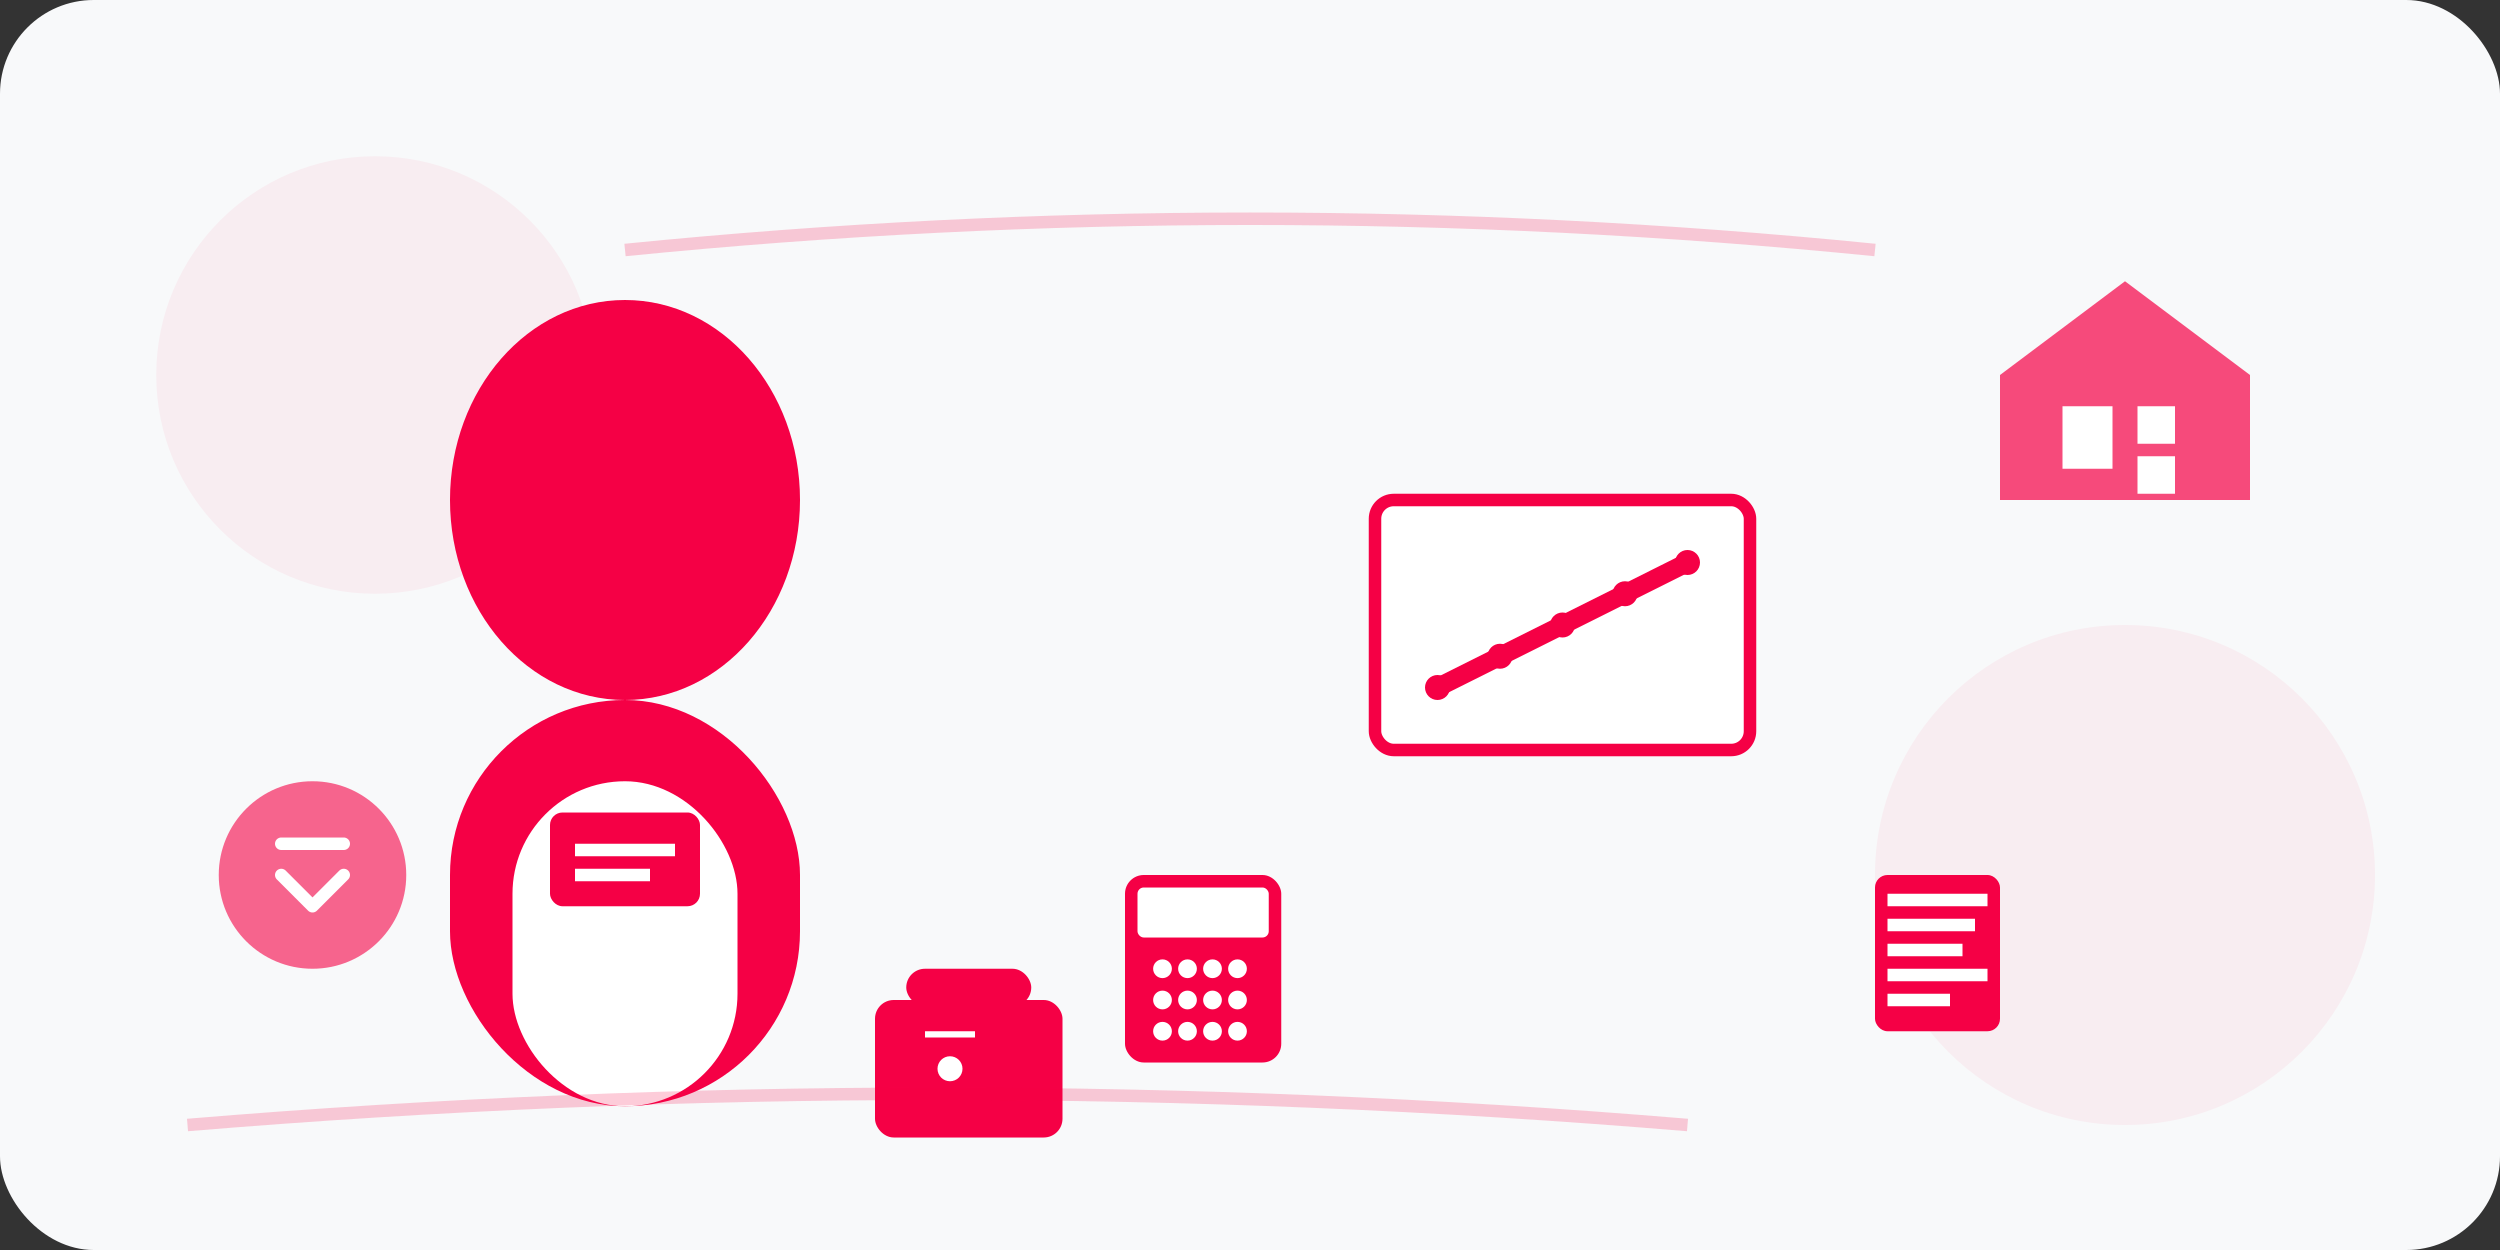 <svg width="400" height="200" viewBox="0 0 400 200" fill="none" xmlns="http://www.w3.org/2000/svg">
  <rect x="0" y="0" width="400" height="200" fill="#333333" stroke="none"/>
  <rect width="400" height="200" rx="15" fill="#f8f9fa"/>
  
  <!-- Background elements -->
  <circle cx="60" cy="60" r="35" fill="#f50045" opacity="0.05"/>
  <circle cx="340" cy="140" r="40" fill="#f50045" opacity="0.05"/>
  
  <!-- Professional person -->
  <ellipse cx="100" cy="80" rx="28" ry="32" fill="#f50045"/>
  <rect x="72" y="112" width="56" height="65" rx="28" fill="#f50045"/>
  <rect x="82" y="125" width="36" height="52" rx="18" fill="white"/>
  
  <!-- Business suit details -->
  <rect x="88" y="130" width="24" height="15" rx="2" fill="#f50045"/>
  <rect x="92" y="135" width="16" height="2" fill="white"/>
  <rect x="92" y="139" width="12" height="2" fill="white"/>
  
  <!-- Briefcase -->
  <rect x="140" y="160" width="30" height="22" rx="3" fill="#f50045"/>
  <rect x="145" y="155" width="20" height="6" rx="3" fill="#f50045"/>
  <circle cx="152" cy="171" r="2" fill="white"/>
  <rect x="148" y="165" width="8" height="1" fill="white"/>
  
  <!-- Investment chart -->
  <rect x="220" y="80" width="60" height="40" rx="3" fill="white" stroke="#f50045" stroke-width="2"/>
  <path d="M230 110 L240 105 L250 100 L260 95 L270 90" stroke="#f50045" stroke-width="3" stroke-linecap="round" stroke-linejoin="round"/>
  <circle cx="230" cy="110" r="2" fill="#f50045"/>
  <circle cx="240" cy="105" r="2" fill="#f50045"/>
  <circle cx="250" cy="100" r="2" fill="#f50045"/>
  <circle cx="260" cy="95" r="2" fill="#f50045"/>
  <circle cx="270" cy="90" r="2" fill="#f50045"/>
  
  <!-- Documents/contracts -->
  <rect x="300" y="140" width="20" height="25" rx="2" fill="#f50045"/>
  <rect x="302" y="143" width="16" height="2" fill="white"/>
  <rect x="302" y="147" width="14" height="2" fill="white"/>
  <rect x="302" y="151" width="12" height="2" fill="white"/>
  <rect x="302" y="155" width="16" height="2" fill="white"/>
  <rect x="302" y="159" width="10" height="2" fill="white"/>
  
  <!-- Calculator -->
  <rect x="180" y="140" width="25" height="30" rx="3" fill="#f50045"/>
  <rect x="182" y="142" width="21" height="8" rx="1" fill="white"/>
  <circle cx="186" cy="155" r="1.5" fill="white"/>
  <circle cx="190" cy="155" r="1.5" fill="white"/>
  <circle cx="194" cy="155" r="1.5" fill="white"/>
  <circle cx="198" cy="155" r="1.5" fill="white"/>
  <circle cx="186" cy="160" r="1.5" fill="white"/>
  <circle cx="190" cy="160" r="1.5" fill="white"/>
  <circle cx="194" cy="160" r="1.5" fill="white"/>
  <circle cx="198" cy="160" r="1.5" fill="white"/>
  <circle cx="186" cy="165" r="1.5" fill="white"/>
  <circle cx="190" cy="165" r="1.5" fill="white"/>
  <circle cx="194" cy="165" r="1.5" fill="white"/>
  <circle cx="198" cy="165" r="1.5" fill="white"/>
  
  <!-- House (mortgage/real estate) -->
  <path d="M320 60 L340 45 L360 60 L360 80 L320 80 Z" fill="#f50045" opacity="0.7"/>
  <rect x="330" y="65" width="8" height="10" fill="white"/>
  <rect x="342" y="65" width="6" height="6" fill="white"/>
  <rect x="342" y="73" width="6" height="6" fill="white"/>
  
  <!-- Retirement symbol -->
  <circle cx="50" cy="140" r="15" fill="#f50045" opacity="0.6"/>
  <path d="M45 140 L50 145 L55 140" stroke="white" stroke-width="2" stroke-linecap="round" stroke-linejoin="round"/>
  <path d="M45 135 L55 135" stroke="white" stroke-width="2" stroke-linecap="round"/>
  
  <!-- Decorative connecting lines -->
  <path d="M30 180 Q150 170 270 180" stroke="#f50045" stroke-width="2" fill="none" opacity="0.2"/>
  <path d="M100 40 Q200 30 300 40" stroke="#f50045" stroke-width="2" fill="none" opacity="0.2"/>
</svg>

